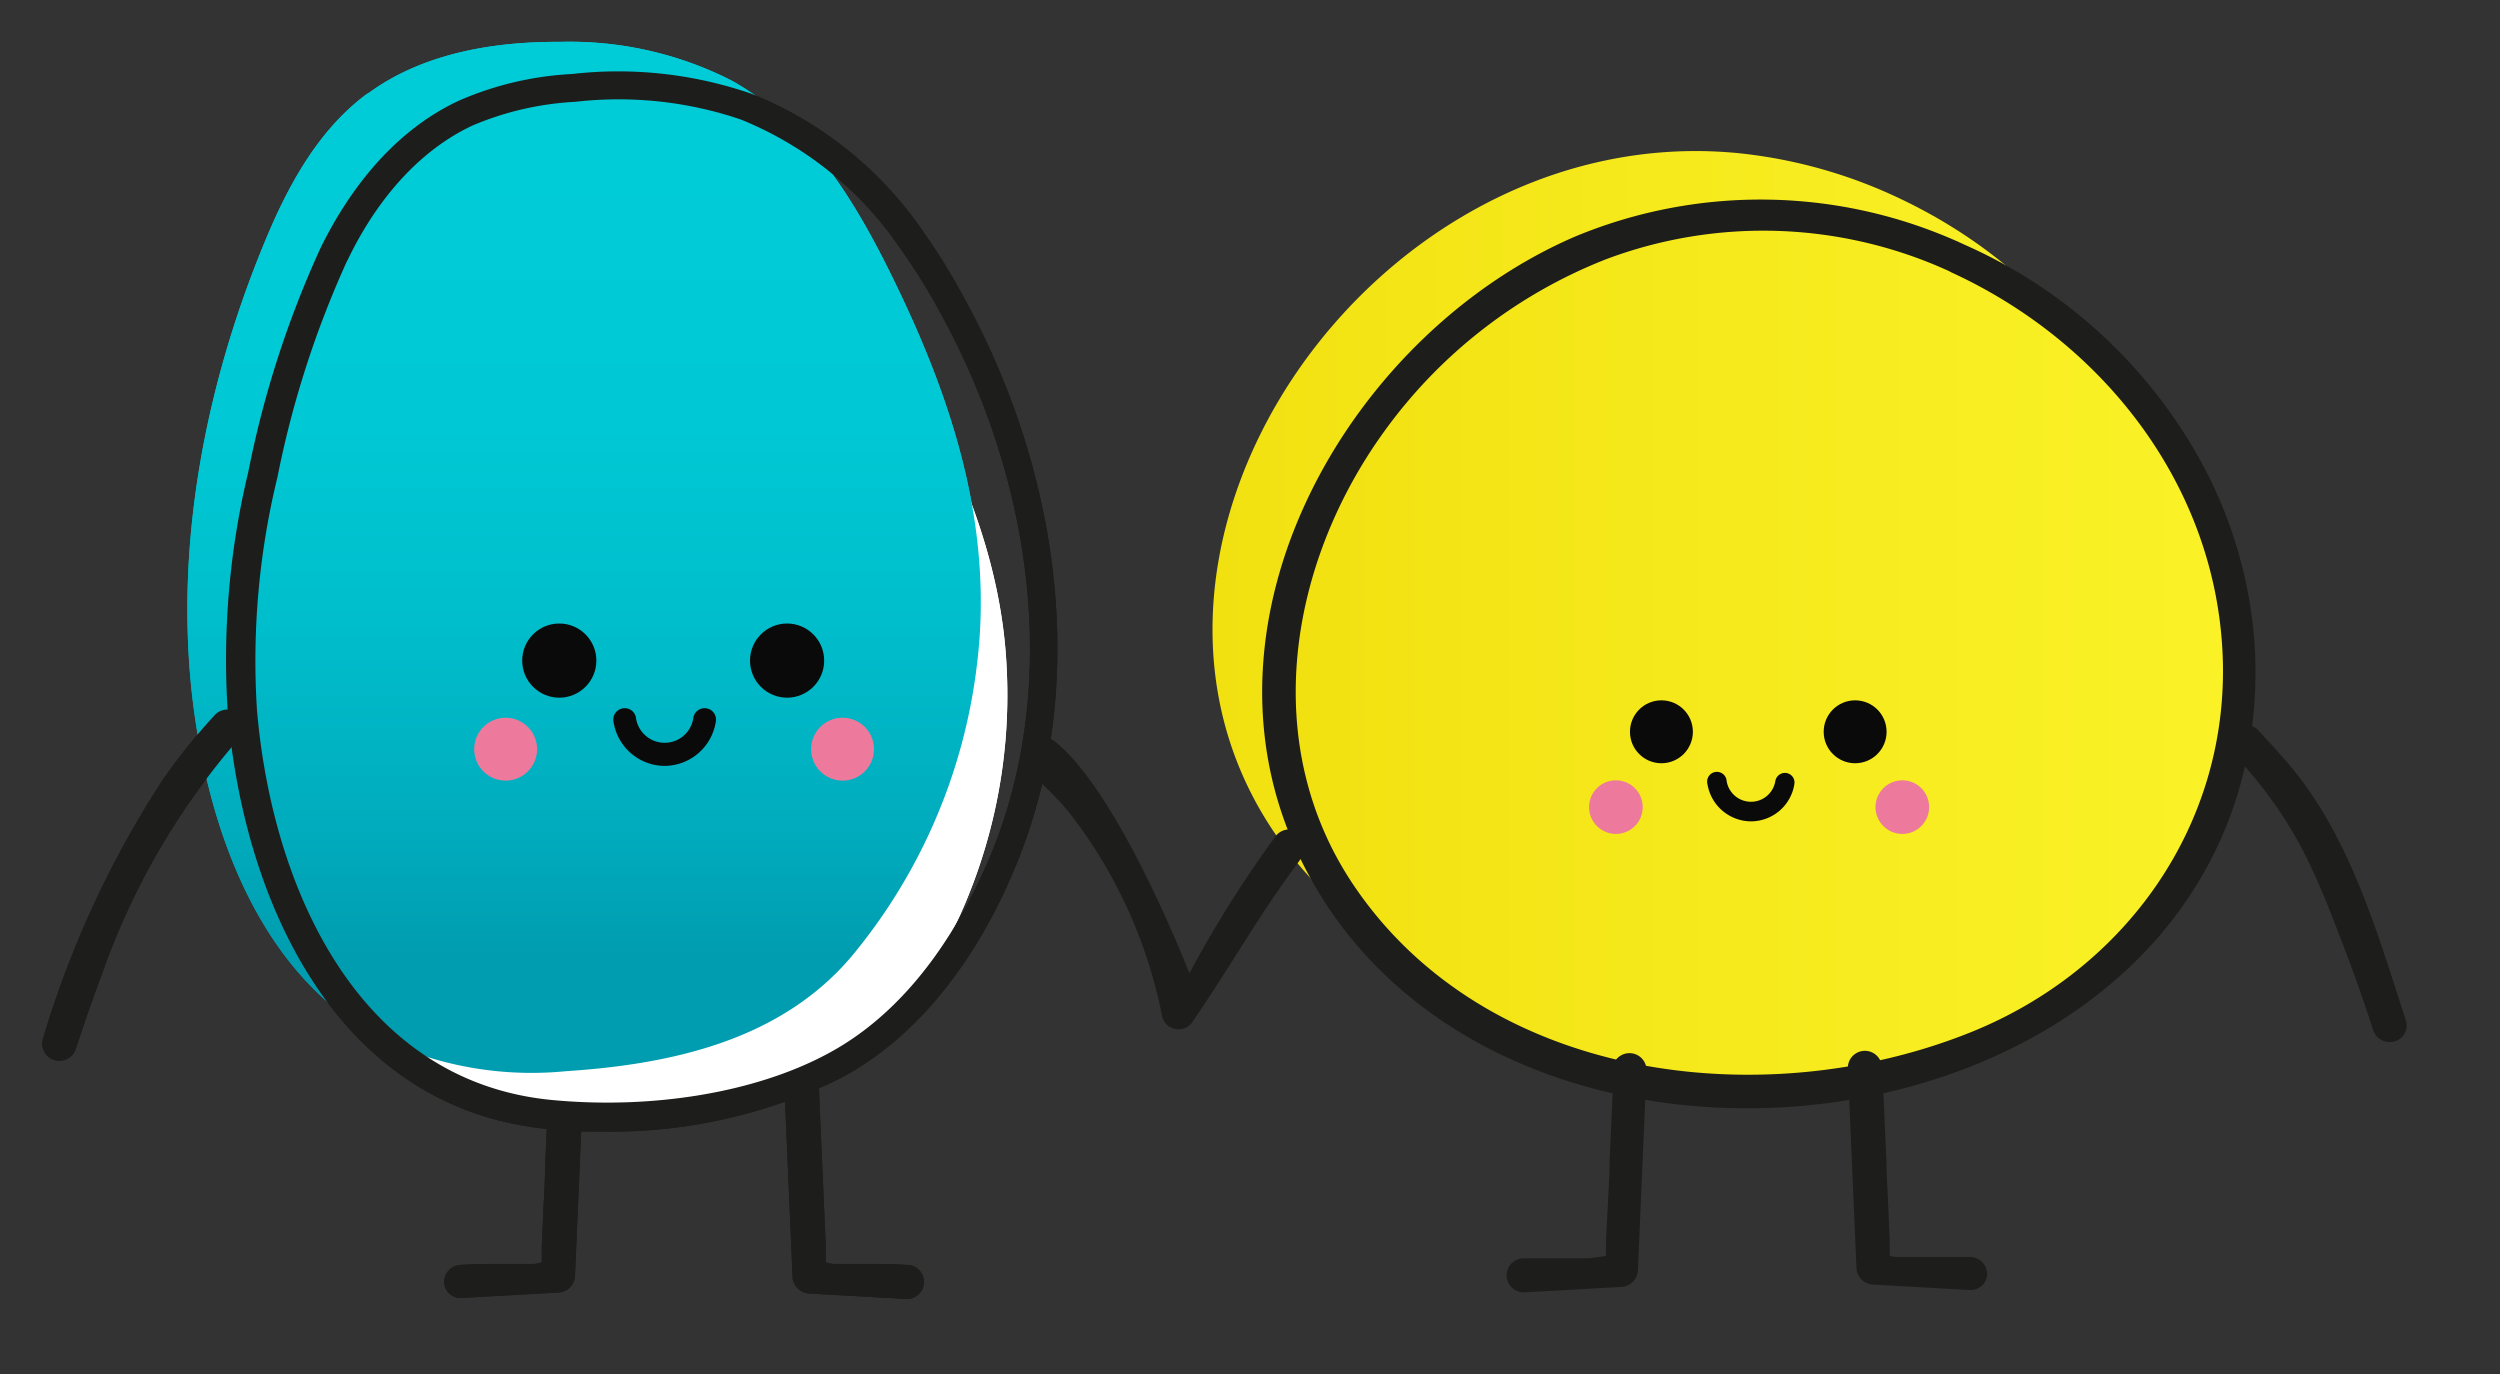 <svg id="Capa_1" data-name="Capa 1" xmlns="http://www.w3.org/2000/svg" xmlns:xlink="http://www.w3.org/1999/xlink" viewBox="0 0 151 83"><rect x="0" y="0" width="151" height="83" fill="#333333" stroke="none"/><defs><style>.cls-1,.cls-2,.cls-20{fill:none;}.cls-1{clip-rule:evenodd;}.cls-3{fill:#fff;}.cls-4{fill:url(#Degradado_sin_nombre_14);}.cls-5{fill:#1d1d1b;}.cls-6{fill:url(#Degradado_sin_nombre_14-2);}.cls-7{fill:#0a0a0a;}.cls-8{fill:#ed7a9c;}.cls-9{fill:url(#Degradado_sin_nombre_10);}.cls-10{clip-path:url(#clip-path);}.cls-11{clip-path:url(#clip-path-2);}.cls-12{clip-path:url(#clip-path-3);}.cls-13{clip-path:url(#clip-path-4);}.cls-14{clip-path:url(#clip-path-5);}.cls-15{clip-path:url(#clip-path-6);}.cls-16{clip-path:url(#clip-path-7);}.cls-17{clip-path:url(#clip-path-8);}.cls-18{clip-path:url(#clip-path-9);}.cls-19{clip-path:url(#clip-path-10);}.cls-20{stroke:#e9eff4;stroke-miterlimit:10;}</style><linearGradient id="Degradado_sin_nombre_14" x1="73.23" y1="35.65" x2="131.27" y2="35.65" gradientUnits="userSpaceOnUse"><stop offset="0" stop-color="#f2e111"/><stop offset="0.36" stop-color="#f5e81a"/><stop offset="1" stop-color="#faf227"/></linearGradient><linearGradient id="Degradado_sin_nombre_14-2" x1="78.26" y1="39.43" x2="134.27" y2="39.43" xlink:href="#Degradado_sin_nombre_14"/><linearGradient id="Degradado_sin_nombre_10" x1="35.27" y1="57.68" x2="35.27" y2="9.48" gradientUnits="userSpaceOnUse"><stop offset="0" stop-color="#009db0"/><stop offset="0.16" stop-color="#00acbd"/><stop offset="0.42" stop-color="#00becc"/><stop offset="0.69" stop-color="#00c9d5"/><stop offset="1" stop-color="#00ccd8"/></linearGradient><clipPath id="clip-path"><path class="cls-1" d="M236.68-11a4.14,4.14,0,0,0-4.13,4.14,1.32,1.32,0,0,0,1.33,1.33,1.33,1.33,0,0,0,1.33-1.33,1.48,1.48,0,0,1,1.47-1.48,1.48,1.48,0,0,1,1.48,1.48,1.48,1.48,0,0,1-1.48,1.48A1.33,1.33,0,0,0,235.35-4v.84a1.33,1.33,0,0,0,1.33,1.33,1.33,1.33,0,0,0,1.31-1,4.15,4.15,0,0,0,2.83-3.93A4.14,4.14,0,0,0,236.68-11"/></clipPath><clipPath id="clip-path-2"><path class="cls-1" d="M236.69-.5a1.36,1.36,0,0,0-.95.39,1.36,1.36,0,0,0-.39.94,1.38,1.38,0,0,0,.39.94,1.36,1.36,0,0,0,.95.39,1.33,1.33,0,0,0,.94-.39A1.38,1.38,0,0,0,238,.83a1.32,1.32,0,0,0-.39-.94A1.33,1.33,0,0,0,236.69-.5Z"/></clipPath><clipPath id="clip-path-3"><path class="cls-1" d="M203.6-1.12a1.33,1.33,0,0,0,0-1.88L196-10.6a1.33,1.33,0,0,0-1.88,0l-3.93,3.92a3.27,3.27,0,0,0-.91,1.81,3.15,3.15,0,0,0-1.8.91L183.57,0a1.33,1.33,0,0,0,0,1.88l7.59,7.6a1.35,1.35,0,0,0,1,.39,1.33,1.33,0,0,0,.94-.39L197,5.52a.56.56,0,0,1,.41-.17.57.57,0,0,1,.41.17,1.33,1.33,0,0,0,1.88,0h0a1.33,1.33,0,0,0,0-1.88.58.58,0,0,1,0-.82Zm-8.53,4.76-3,3L186.4.89l3-3a.62.62,0,0,1,.41-.17.62.62,0,0,1,.41.17l5.34,5.34A3.23,3.23,0,0,0,195.07,3.64ZM197.79.92a3.75,3.75,0,0,0-.37.44L192.08-4a.57.57,0,0,1-.17-.41.56.56,0,0,1,.17-.41l3-3,5.71,5.71Z"/></clipPath><clipPath id="clip-path-4"><path class="cls-1" d="M230.91,2.17h-1.07V1.09a1.33,1.33,0,0,0-2.66,0V2.17H226.1a1.33,1.33,0,1,0,0,2.66h1.08V5.9a1.33,1.33,0,0,0,2.66,0V4.83h1.07a1.33,1.33,0,1,0,0-2.66"/></clipPath><clipPath id="clip-path-5"><path class="cls-1" d="M247.51-4.71a3.86,3.86,0,0,0-3.86,3.86A3.86,3.86,0,0,0,247.51,3a3.86,3.86,0,0,0,3.86-3.86,3.86,3.86,0,0,0-3.86-3.86m0,5.06a1.2,1.2,0,0,1-1.2-1.2,1.2,1.2,0,0,1,1.2-1.2,1.2,1.2,0,0,1,1.2,1.2,1.2,1.2,0,0,1-1.2,1.2"/></clipPath><clipPath id="clip-path-6"><path class="cls-1" d="M224.18-10.89a1.34,1.34,0,0,0-1.45.29l-2.32,2.3a1.34,1.34,0,0,0,0,1.89,1.34,1.34,0,0,0,1.89,0l0,0v4a1.34,1.34,0,0,0,1.34,1.34A1.34,1.34,0,0,0,225-2.47V-9.66a1.34,1.34,0,0,0-.82-1.23"/></clipPath><clipPath id="clip-path-7"><rect class="cls-2" x="219.82" y="-11.18" width="5.37" height="10.24"/></clipPath><clipPath id="clip-path-8"><path class="cls-1" d="M212.88-6.59a6.81,6.81,0,0,0-6.8,6.8,6.8,6.8,0,0,0,13.6,0,6.81,6.81,0,0,0-6.8-6.8m0,10.93A4.14,4.14,0,1,1,217,.21a4.13,4.13,0,0,1-4.13,4.13"/></clipPath><clipPath id="clip-path-9"><path class="cls-1" d="M214.21-1V-2.22a1.34,1.34,0,0,0-1.33-1.33,1.33,1.33,0,0,0-1.33,1.33V.21a1.33,1.33,0,0,0,1.33,1.33h.85A1.34,1.34,0,0,0,215.06.21,1.32,1.32,0,0,0,214.21-1"/></clipPath><clipPath id="clip-path-10"><rect class="cls-2" x="331.55" y="283.14" width="397.41" height="282"/></clipPath></defs><title>superheroes</title><path class="cls-3" d="M117.76,15.52c22.54,10.22,23.34,41-1.34,48.67-9.77,3-21.06,2.3-29.41-3.62C64,44.27,83.51,10.66,108.42,13A29.15,29.15,0,0,1,117.76,15.52Z"/><path class="cls-4" d="M114.23,11.75c22.54,10.22,23.34,41-1.34,48.67-9.77,3-21.06,2.3-29.41-3.61C60.47,40.51,80,6.9,104.89,9.24A29.68,29.68,0,0,1,114.23,11.75Z"/><path class="cls-5" d="M118.66,14.78a30.25,30.25,0,0,1,14.52,13.55,27,27,0,0,1,2.54,7.18,25.81,25.81,0,0,1,.3,8.41c-3.52,27-47.14,31.36-57.84,7.16-6.3-14.25,3.59-31.06,17-36.81A29.2,29.2,0,0,1,118.66,14.78Z"/><path class="cls-6" d="M117.71,16.37A27,27,0,0,0,97,15.66,30.05,30.05,0,0,0,83.65,26c-5.82,8-7.65,19-1.84,27.54,8,11.77,24.7,13.82,37.17,8.83,9.38-3.75,15.67-12.53,15.27-22.75s-7.15-18.92-16.37-23.16Z"/><circle class="cls-7" cx="100.35" cy="44.2" r="1.9"/><circle class="cls-7" cx="112.05" cy="44.2" r="1.9"/><path class="cls-7" d="M105.76,49.61a2.68,2.68,0,0,1-2.63-2.25.59.59,0,1,1,1.16-.18,1.49,1.49,0,0,0,2.94,0,.59.59,0,0,1,.67-.49.58.58,0,0,1,.48.67A2.66,2.66,0,0,1,105.76,49.61Z"/><circle class="cls-8" cx="97.6" cy="48.75" r="1.62"/><circle class="cls-8" cx="114.9" cy="48.75" r="1.62"/><path class="cls-5" d="M134.93,45.55c3.73,4.06,4.88,7,6.83,12.15q.84,2.22,1.57,4.49a1.05,1.05,0,0,0,1.27.72,1,1,0,0,0,.72-1.26c-1.78-5.47-3.44-11.31-7.23-15.67-1.16-1.32-.58-.66-1.7-1.88a1,1,0,0,0-1.46,1.45Z"/><path class="cls-5" d="M97.46,64.66l-.11,2.55-.13,2.9c0,.91-.07,1.82-.11,2.74L97,74.91l0,.45c0,.12,0,.35,0,.44s-.31.11-.42.12L96,76c-.45,0-.89,0-1.34,0-.88,0-1.75,0-2.63,0a1,1,0,1,0,0,2.06l5.9-.33a1.06,1.06,0,0,0,1-1l.52-12.09a1,1,0,0,0-2.06,0Z"/><path class="cls-5" d="M113.7,64.66l.11,2.55.13,2.9c0,.91.08,1.82.11,2.74l.09,2.06,0,.45c0,.12,0,.35,0,.44s.31.11.42.12l.5,0c.45,0,.9,0,1.34,0,.88,0,1.75,0,2.63,0a1.06,1.06,0,0,1,1,1,1,1,0,0,1-1,1l-5.9-.33a1.06,1.06,0,0,1-1-1l-.52-12.09a1,1,0,0,1,2.06,0Z"/><path class="cls-5" d="M33.16,65.05l-.11,2.55-.13,2.91c0,.92-.07,1.83-.11,2.74l-.09,2.07,0,.45c0,.12,0,.36,0,.44s-.31.11-.42.13l-.5,0q-.68,0-1.35,0c-.87,0-1.75,0-2.63.06a1.06,1.06,0,0,0-1,1,1,1,0,0,0,1,1l5.91-.33a1.06,1.06,0,0,0,1-1l.52-12.12a1,1,0,0,0-2.06,0Z"/><path class="cls-5" d="M49.44,65.05l.1,2.55.13,2.91.12,2.74.09,2.07,0,.45c0,.12,0,.36,0,.44s.31.11.43.13l.5,0c.44,0,.89,0,1.34,0,.88,0,1.76,0,2.63.06a1,1,0,0,1,0,2.06l-5.91-.33a1.07,1.07,0,0,1-1-1l-.52-12.12a1,1,0,0,1,1-1A1.06,1.06,0,0,1,49.44,65.05Z"/><path class="cls-3" d="M26.73,13.77l.14-.09a12,12,0,0,1,4.25-1.55c5.86-1.2,13.13-1.53,18,2.58a28.28,28.28,0,0,1,6.25,8.49c2.83,5.32,5.09,10.82,5.42,16.9a32.33,32.33,0,0,1-3.84,17.27,20.7,20.7,0,0,1-5.91,7,20.4,20.4,0,0,1-9.36,3.41c-5.37.69-11.08,1-15.75-2.22-3.24-2.27-5.32-5.86-6.74-9.55C14.28,43.4,17.44,30.41,23,18.64A11.81,11.81,0,0,1,26.73,13.77Z"/><path class="cls-9" d="M22.32,5.58c3.25-2.35,7.45-3.07,11.48-3.05A21.59,21.59,0,0,1,44.16,4.85c4.74,2.63,7.6,7.48,9.89,12.2,3.57,7.34,6,15,4.94,23.24a33.81,33.81,0,0,1-7.5,17.41c-4.28,5.12-10.89,6.58-17.3,7a21.13,21.13,0,0,1-11-1.87c-7.6-3.84-10.71-13-11.6-20.95-1-9.15.83-18.54,4.29-27,1.4-3.44,3.2-6.86,6.15-9.11A3.15,3.15,0,0,1,22.32,5.58Z"/><circle class="cls-7" cx="33.78" cy="39.9" r="2.24"/><circle class="cls-7" cx="47.54" cy="39.9" r="2.24"/><path class="cls-7" d="M40.14,46.26a3.14,3.14,0,0,1-3.08-2.64.69.69,0,1,1,1.36-.21,1.75,1.75,0,0,0,3.45,0,.69.69,0,1,1,1.36.21A3.15,3.15,0,0,1,40.14,46.26Z"/><circle class="cls-8" cx="30.54" cy="45.25" r="1.9"/><circle class="cls-8" cx="50.89" cy="45.25" r="1.9"/><path class="cls-5" d="M36.47,68.35c-1.07,0-2.15,0-3.22-.14-12.9-1.15-18.52-13.75-19.49-25.15A48.53,48.53,0,0,1,15,28.49a60.57,60.57,0,0,1,4.31-13.4l.07-.15c1.45-2.95,4.08-6.89,8.36-8.87a19.55,19.55,0,0,1,6.81-1.6A24.62,24.62,0,0,1,45.35,5.65,22.8,22.8,0,0,1,55.77,14a37.76,37.76,0,0,1,2.38,3.84c6.16,11.13,7.43,23.84,3.39,34-2.49,6.26-6.21,10.85-10.76,13.28A31.35,31.35,0,0,1,36.47,68.35ZM21,15.7l-.06.11a59.36,59.36,0,0,0-4.18,13,46.84,46.84,0,0,0-1.24,14.06c.91,10.71,6.09,22.52,17.93,23.58C39.42,67,45.62,66,50,63.64c5.28-2.82,8.34-8.3,10-12.4,3.85-9.68,2.62-21.84-3.3-32.52A36.42,36.42,0,0,0,54.37,15a21.27,21.27,0,0,0-9.62-7.78,22.93,22.93,0,0,0-10-1.07,18.27,18.27,0,0,0-6.23,1.44C24.68,9.4,22.29,13,21,15.7Z"/><path class="cls-5" d="M14.43,44.62A43.62,43.62,0,0,0,6.17,58.8c-.56,1.49-1.08,3-1.58,4.51a1,1,0,0,1-2-.55A59.84,59.84,0,0,1,9.85,47.07,36.62,36.62,0,0,1,13,43.16a1,1,0,0,1,1.46,1.46Z"/><path class="cls-5" d="M33.16,65.05l-.11,2.55-.13,2.91c0,.92-.07,1.83-.11,2.74l-.09,2.07,0,.45c0,.12,0,.36,0,.44s-.31.11-.42.13l-.5,0q-.68,0-1.35,0c-.87,0-1.75,0-2.63.06a1.06,1.06,0,0,0-1,1,1,1,0,0,0,1,1l5.91-.33a1.06,1.06,0,0,0,1-1l.52-12.12a1,1,0,0,0-2.06,0Z"/><path class="cls-5" d="M49.44,65.05l.1,2.55.13,2.91.12,2.74.09,2.07,0,.45c0,.12,0,.36,0,.44s.31.11.43.13l.5,0c.44,0,.89,0,1.34,0,.88,0,1.76,0,2.63.06a1,1,0,0,1,0,2.06l-5.91-.33a1.07,1.07,0,0,1-1-1l-.52-12.12a1,1,0,0,1,1-1A1.06,1.06,0,0,1,49.44,65.05Z"/><path class="cls-3" d="M26.73,13.77l.14-.09a12,12,0,0,1,4.25-1.55c5.86-1.2,13.13-1.53,18,2.58a28.28,28.28,0,0,1,6.25,8.49c2.83,5.32,5.09,10.82,5.42,16.9a32.33,32.33,0,0,1-3.84,17.27,20.7,20.7,0,0,1-5.91,7,20.4,20.4,0,0,1-9.36,3.41c-5.37.69-11.08,1-15.75-2.22-3.24-2.27-5.32-5.86-6.74-9.55C14.28,43.4,17.44,30.41,23,18.64A11.81,11.81,0,0,1,26.73,13.77Z"/><path class="cls-9" d="M22.32,5.58c3.25-2.35,7.45-3.07,11.48-3.05A21.59,21.59,0,0,1,44.16,4.85c4.74,2.63,7.6,7.48,9.89,12.2,3.57,7.34,6,15,4.94,23.24a33.81,33.81,0,0,1-7.5,17.41c-4.28,5.12-10.89,6.58-17.3,7a21.13,21.13,0,0,1-11-1.87c-7.6-3.84-10.71-13-11.6-20.95-1-9.15.83-18.54,4.29-27,1.4-3.44,3.2-6.86,6.15-9.11A3.15,3.15,0,0,1,22.32,5.58Z"/><circle class="cls-7" cx="33.78" cy="39.9" r="2.24"/><circle class="cls-7" cx="47.54" cy="39.9" r="2.24"/><path class="cls-7" d="M40.14,46.26a3.14,3.14,0,0,1-3.08-2.64.69.69,0,1,1,1.36-.21,1.75,1.75,0,0,0,3.45,0,.69.69,0,1,1,1.36.21A3.15,3.15,0,0,1,40.14,46.26Z"/><circle class="cls-8" cx="30.54" cy="45.25" r="1.9"/><circle class="cls-8" cx="50.89" cy="45.25" r="1.9"/><path class="cls-5" d="M36.47,68.35c-1.07,0-2.15,0-3.22-.14-12.9-1.15-18.52-13.75-19.49-25.15A48.53,48.53,0,0,1,15,28.49a60.57,60.57,0,0,1,4.31-13.4l.07-.15c1.45-2.95,4.08-6.89,8.36-8.87a19.55,19.55,0,0,1,6.81-1.6A24.62,24.62,0,0,1,45.35,5.65,22.8,22.8,0,0,1,55.77,14a37.76,37.76,0,0,1,2.38,3.84c6.16,11.13,7.43,23.84,3.39,34-2.49,6.26-6.21,10.85-10.76,13.28A31.35,31.35,0,0,1,36.47,68.35ZM21,15.7l-.06.11a59.36,59.36,0,0,0-4.18,13,46.84,46.84,0,0,0-1.24,14.06c.91,10.71,6.09,22.52,17.93,23.58C39.42,67,45.62,66,50,63.64c5.28-2.82,8.34-8.3,10-12.4,3.85-9.68,2.62-21.84-3.3-32.52A36.42,36.42,0,0,0,54.37,15a21.27,21.27,0,0,0-9.62-7.78,22.93,22.93,0,0,0-10-1.07,18.27,18.27,0,0,0-6.23,1.44C24.68,9.4,22.29,13,21,15.7Z"/><path class="cls-5" d="M14.43,44.62A43.62,43.62,0,0,0,6.17,58.8c-.56,1.49-1.08,3-1.58,4.51a1,1,0,0,1-2-.55A59.84,59.84,0,0,1,9.85,47.07,36.62,36.62,0,0,1,13,43.16a1,1,0,0,1,1.46,1.46Z"/><path class="cls-5" d="M78.72,51.67c-2.86,3.84-3.94,6-6.66,10a1,1,0,0,1-1,.49,1,1,0,0,1-.86-.74,29.08,29.08,0,0,0-5.74-12.49A21.4,21.4,0,0,0,62,46.51c-1-.91.68-2.55,1.72-1.72,3.92,3.13,8.12,14,8.12,14a69.09,69.09,0,0,1,5.14-8.19,1.05,1.05,0,0,1,1.41-.37C78.79,50.52,78.72,51.67,78.72,51.67Z"/><g class="cls-19"><rect class="cls-20" x="-15.68" y="-1728.99" width="1404.98" height="5005.75"/></g></svg>